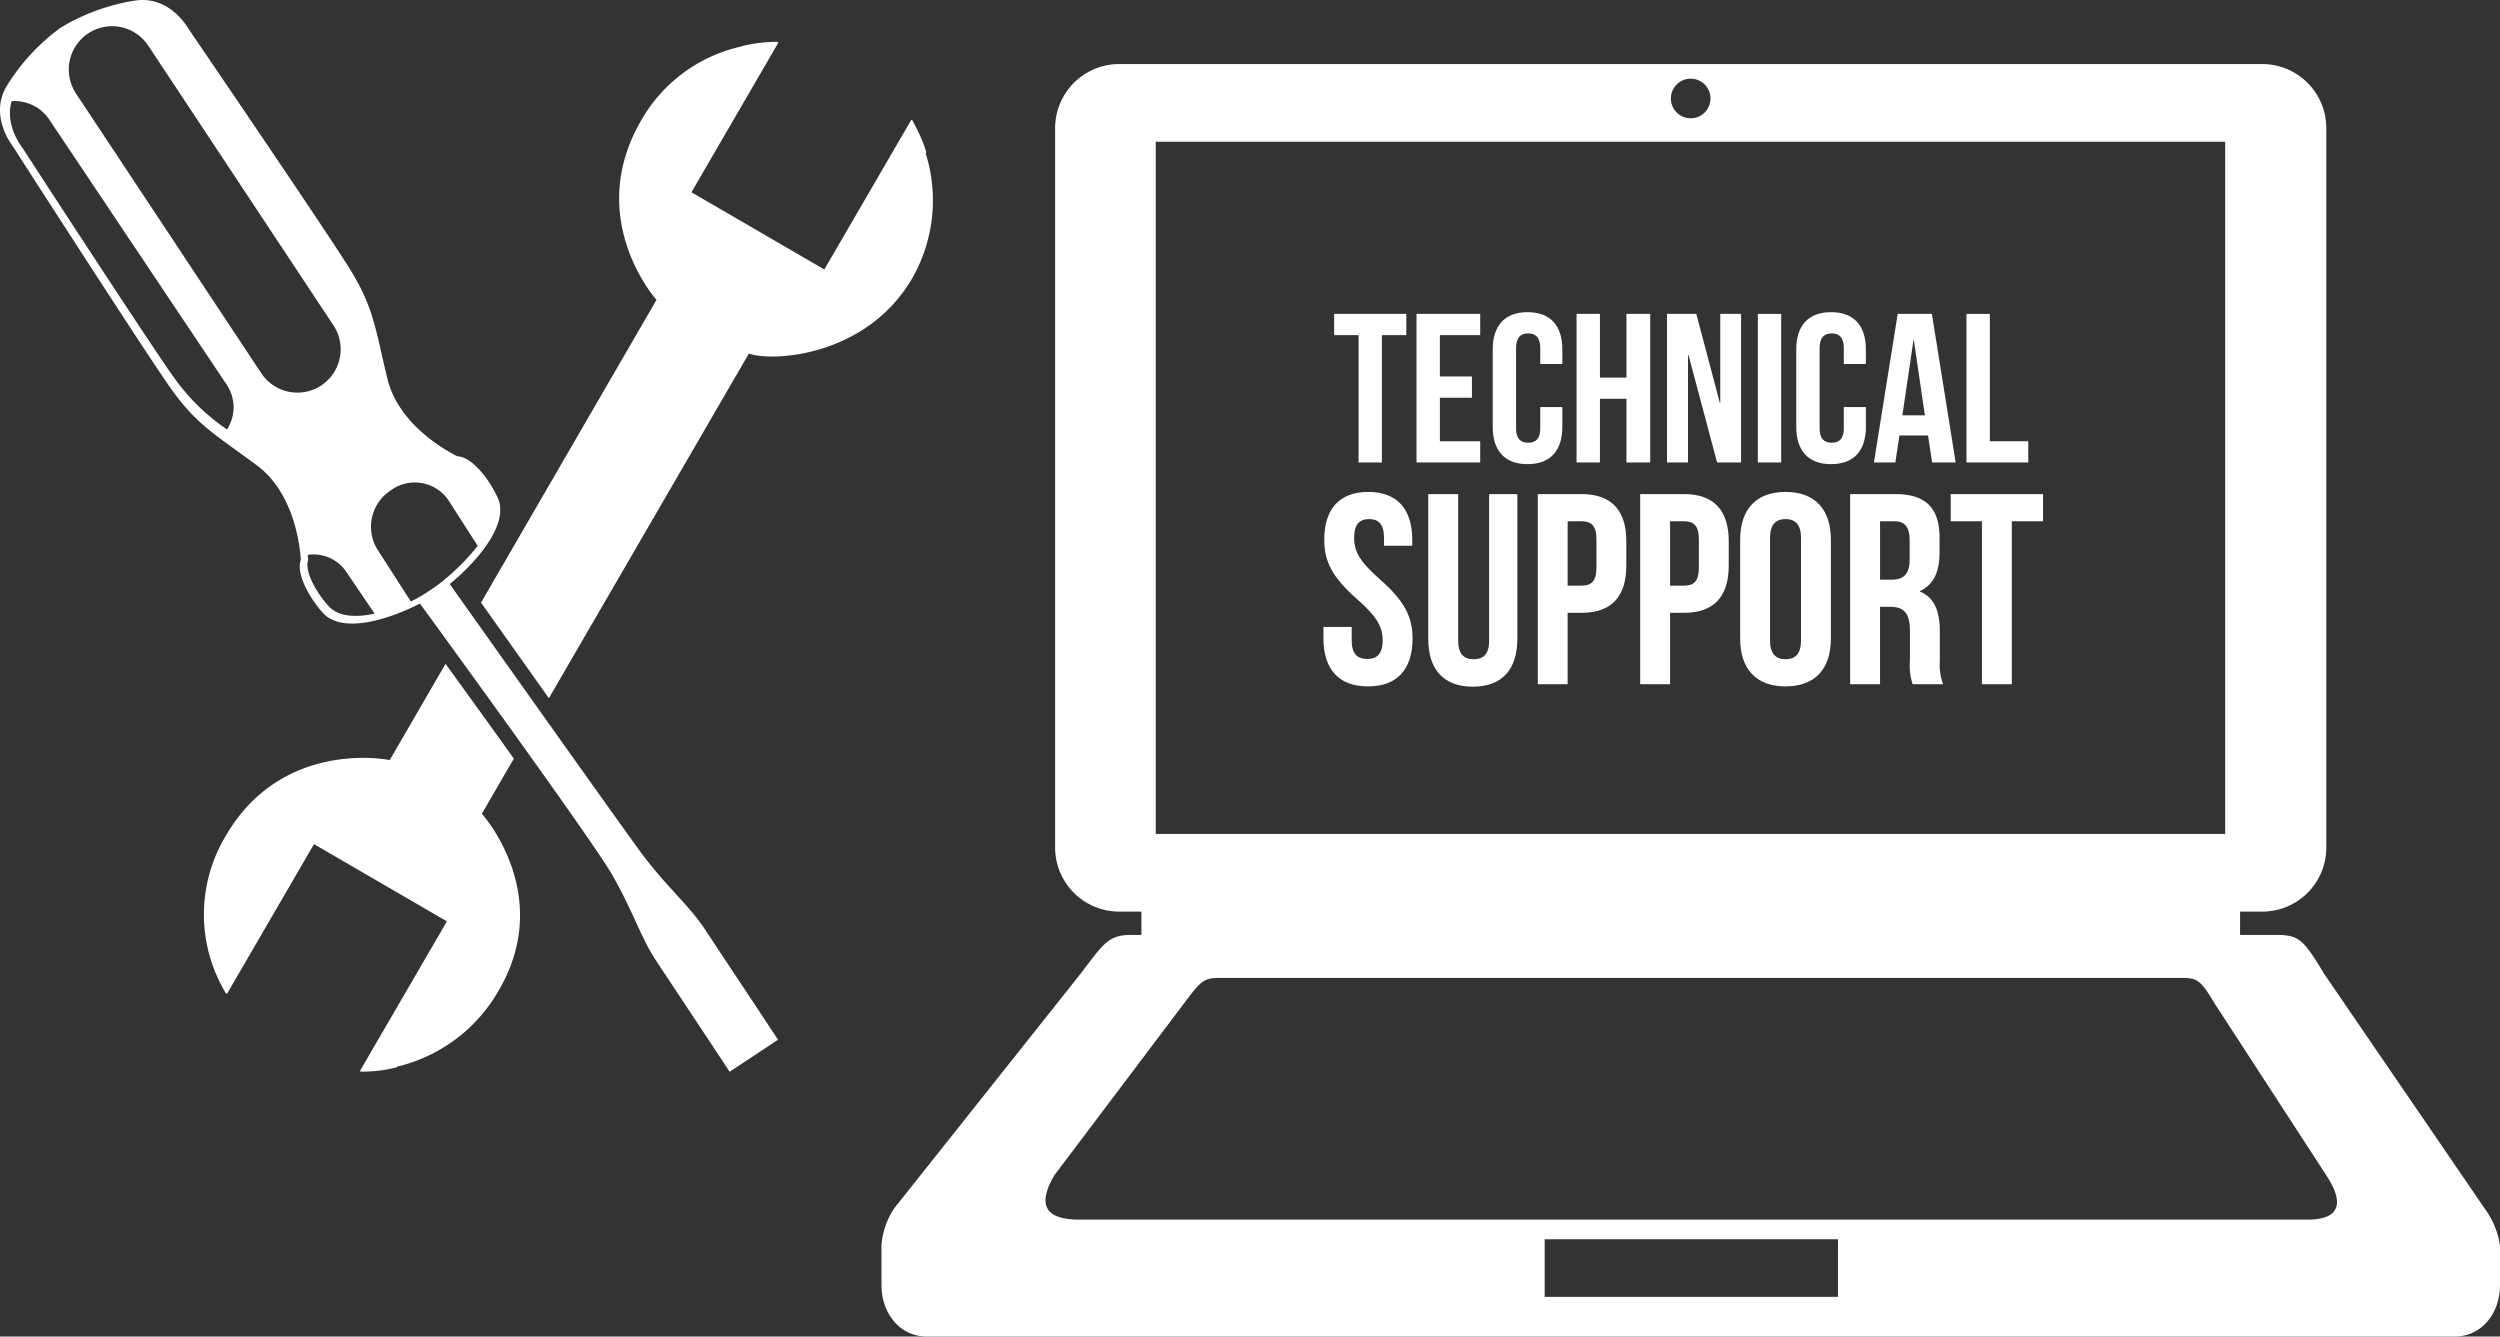 <svg id="Layer_1" data-name="Layer 1" xmlns="http://www.w3.org/2000/svg" viewBox="0 0 363.184 194.162">
  <rect x="0" y="0" width="363.184" height="194.162" fill="#333333" stroke="none"/>
  <defs>
    <style>
      .cls-1 {
        fill: #fff;
      }
    </style>
  </defs>
  <title>af62f26c-cba5-4171-8dd5-2815fcd9a682</title>
  <g>
    <g>
      <path class="cls-1" d="M102.421,135.028c-2.383-3.6-5.312-5.889-9.1-10.9-2.068-2.734-25.125-35.248-27.984-39.28,3.659-2.989,8.82-8.662,6.936-12.617-1.445-3.028-3.843-5.865-5.817-5.942,0,0-8.388-3.885-10.166-11.229s-1.977-10.322-5.406-15.887S27.343,4.128,27.343,4.128,24.713-.623,19.749.069A29.679,29.679,0,0,0,8.845,4a29.762,29.762,0,0,0-7.87,8.5c-2.577,4.3.772,8.574.772,8.574S21.034,51.1,24.82,56.43s6.443,6.683,12.51,11.182S43.7,81.348,43.7,81.348c-.7,1.853,1.052,5.285,3.205,7.68,2.875,3.2,9.9.824,14.1-1.346,2.759,3.779,24.963,34.257,27.9,39.363,3.136,5.448,4.1,9.037,6.485,12.632L106,155.695l7.029-4.654ZM32.979,62.384a30.148,30.148,0,0,1-7.772-7.632C21.593,49.706,3.139,21.3,3.139,21.3s-2.465-3.13-1.453-6.6a6.049,6.049,0,0,1,5.483,2.687L32.907,55.844A5.905,5.905,0,0,1,32.979,62.384Zm13.7-6.393a6.293,6.293,0,0,1-8.723-1.773L11.037,13.579a6.294,6.294,0,1,1,10.5-6.948L48.444,47.269A6.3,6.3,0,0,1,46.674,55.992Zm1.04,32.04c-1.914-2.121-3.508-5.126-2.944-6.714,0,0-.018-.263-.072-.708a5.724,5.724,0,0,1,5.615,2.483l4.1,6.055C51.779,89.719,49.179,89.651,47.714,88.032Zm7.063-8.281a6.307,6.307,0,0,1,1.986-8.513,5.911,5.911,0,0,1,8.388,1.446L69.4,79.3a32.944,32.944,0,0,1-5.587,5.512c-.372.285-.76.559-1.156.82s-.78.533-1.189.777c-.523.313-1.127.647-1.779.982Z" transform="translate(0 0)"/>
      <path class="cls-1" d="M56.62,110.413c-3.668-.661-16.577-1.444-23.8,10.981a22.121,22.121,0,0,0,.024,22.947l.036-.06.08.122,12.657-21.773,3.183,1.849,16.123,9.368L52.267,155.624l.149,0-.035.061a19.989,19.989,0,0,0,4.476-.454l0,0c.01,0,.095-.02.769-.164l.069-.115A23.164,23.164,0,0,0,72.49,143.821C80.6,129.873,70,118.216,70,118.216l4.647-8.008c-3.247-4.539-6.723-9.357-9.923-13.77Z" transform="translate(0 0)"/>
      <path class="cls-1" d="M134.474,22.267l.093-.158c-.078-.253-.161-.5-.245-.738l-.08.137v0l.085-.146A21.622,21.622,0,0,0,133,18.37c-.287-.6-.483-.939-.483-.939l-.033.057c-.045-.069-.076-.115-.076-.115l-12.654,21.77-.007,0-19.3-11.211L113.1,6.149s-.047,0-.14-.006l.035-.058a20,20,0,0,0-4.481.455l0,0c-.011,0-.1.023-.769.163l-.028.044A22.293,22.293,0,0,0,93.15,17.487c-8.33,14.337,2.224,26.075,2.224,26.075L69.881,87.539c2.539,3.58,6.154,8.674,9.859,13.889l29.055-50.069c3.283,1.223,17.067.534,23.753-10.977A22.8,22.8,0,0,0,134.474,22.267Z" transform="translate(0 0)"/>
    </g>
    <g>
      <g>
        <path class="cls-1" d="M193.819,45.6H204.3v3.084h-3.546v18.5h-3.392v-18.5h-3.546Z" transform="translate(0 0)"/>
        <path class="cls-1" d="M209.175,54.693h4.657v3.084h-4.657V64.1h5.859v3.084h-9.251V45.6h9.251v3.084h-5.859Z" transform="translate(0 0)"/>
        <path class="cls-1" d="M226.968,59.133V62c0,3.454-1.727,5.428-5.058,5.428s-5.057-1.974-5.057-5.428V50.776c0-3.453,1.727-5.427,5.057-5.427s5.058,1.974,5.058,5.427v2.1h-3.207V50.56c0-1.542-.679-2.127-1.758-2.127s-1.758.585-1.758,2.127V62.217c0,1.542.678,2.1,1.758,2.1s1.758-.555,1.758-2.1V59.133Z" transform="translate(0 0)"/>
        <path class="cls-1" d="M232.425,67.182h-3.392V45.6h3.392v9.252h3.855V45.6h3.454V67.182H236.28V57.931h-3.855Z" transform="translate(0 0)"/>
        <path class="cls-1" d="M245.284,51.547h-.061V67.182h-3.053V45.6h4.256l3.423,12.922h.062V45.6h3.022V67.182h-3.485Z" transform="translate(0 0)"/>
        <path class="cls-1" d="M255.367,45.6h3.392V67.182h-3.392Z" transform="translate(0 0)"/>
        <path class="cls-1" d="M271.063,59.133V62c0,3.454-1.727,5.428-5.058,5.428s-5.057-1.974-5.057-5.428V50.776c0-3.453,1.727-5.427,5.057-5.427s5.058,1.974,5.058,5.427v2.1h-3.207V50.56c0-1.542-.679-2.127-1.758-2.127s-1.758.585-1.758,2.127V62.217c0,1.542.678,2.1,1.758,2.1s1.758-.555,1.758-2.1V59.133Z" transform="translate(0 0)"/>
        <path class="cls-1" d="M284.106,67.182h-3.423l-.586-3.916h-4.164l-.585,3.916h-3.115L275.687,45.6h4.965Zm-7.74-6.846h3.269l-1.6-10.917h-.061Z" transform="translate(0 0)"/>
        <path class="cls-1" d="M285.678,45.6h3.392V64.1h5.582v3.084h-8.974Z" transform="translate(0 0)"/>
      </g>
      <g>
        <path class="cls-1" d="M198.77,71.463c4.222,0,6.392,2.525,6.392,6.945v.868h-4.1V78.132c0-1.973-.789-2.723-2.17-2.723s-2.17.75-2.17,2.723c0,2.013.868,3.512,3.71,6,3.63,3.2,4.774,5.484,4.774,8.642,0,4.419-2.21,6.944-6.471,6.944s-6.471-2.525-6.471-6.944v-1.7h4.1v1.974c0,1.973.868,2.683,2.25,2.683s2.249-.71,2.249-2.683c0-2.013-.868-3.513-3.709-6-3.63-3.2-4.774-5.485-4.774-8.642C192.377,73.989,194.547,71.463,198.77,71.463Z" transform="translate(0 0)"/>
        <path class="cls-1" d="M211.833,71.78V93.087c0,1.973.868,2.684,2.249,2.684s2.249-.711,2.249-2.684V71.78h4.1V92.811c0,4.42-2.21,6.945-6.471,6.945s-6.472-2.525-6.472-6.945V71.78Z" transform="translate(0 0)"/>
        <path class="cls-1" d="M236.26,78.606V82.2c0,4.419-2.131,6.826-6.471,6.826h-2.052V99.4H223.4V71.78h6.392C234.129,71.78,236.26,74.186,236.26,78.606Zm-8.523-2.881v9.353h2.052c1.381,0,2.131-.632,2.131-2.6V78.33c0-1.973-.749-2.6-2.131-2.6Z" transform="translate(0 0)"/>
        <path class="cls-1" d="M251.139,78.606V82.2c0,4.419-2.131,6.826-6.471,6.826h-2.052V99.4h-4.34V71.78h6.392C249.008,71.78,251.139,74.186,251.139,78.606Zm-8.523-2.881v9.353h2.052c1.381,0,2.131-.632,2.131-2.6V78.33c0-1.973-.75-2.6-2.131-2.6Z" transform="translate(0 0)"/>
        <path class="cls-1" d="M252.8,78.409c0-4.42,2.328-6.945,6.59-6.945s6.59,2.525,6.59,6.945V92.772c0,4.419-2.328,6.944-6.59,6.944s-6.59-2.525-6.59-6.944Zm4.341,14.64c0,1.973.868,2.723,2.249,2.723s2.249-.75,2.249-2.723V78.132c0-1.973-.868-2.723-2.249-2.723s-2.249.75-2.249,2.723Z" transform="translate(0 0)"/>
        <path class="cls-1" d="M277.858,99.4a8.5,8.5,0,0,1-.395-3.394V91.666c0-2.564-.868-3.512-2.841-3.512h-1.5V99.4h-4.34V71.78h6.55c4.5,0,6.432,2.091,6.432,6.353V80.3c0,2.842-.908,4.656-2.841,5.564v.078c2.17.908,2.881,2.96,2.881,5.841v4.261a8.136,8.136,0,0,0,.473,3.354Zm-4.735-23.676v8.484h1.7c1.618,0,2.6-.711,2.6-2.92V78.566c0-1.973-.671-2.841-2.21-2.841Z" transform="translate(0 0)"/>
        <path class="cls-1" d="M283.385,71.78H296.8v3.945h-4.538V99.4h-4.34V75.725h-4.538Z" transform="translate(0 0)"/>
      </g>
    </g>
    <path class="cls-1" d="M363.17,180.833a12.08,12.08,0,0,0-2.223-5.287l-23.316-34.083c-3.162-5.246-3.713-5.646-7.242-5.646h-4.966v-3.386h3.227a9.3,9.3,0,0,0,9.3-9.308V18.619a9.309,9.309,0,0,0-9.3-9.313H162.6a9.318,9.318,0,0,0-9.319,9.313V123.124a9.312,9.312,0,0,0,9.319,9.308h3.219v3.386h-1.493c-3.335,0-4.02,1.278-7.4,5.707L129.9,175.546a11.278,11.278,0,0,0-1.843,5.287v5.855c0,4.127,2.684,7.474,6.593,7.474H356.6c3.907,0,6.58-3.347,6.58-7.474v-5.855ZM245.614,11.429a2.878,2.878,0,1,1-2.88,2.873A2.881,2.881,0,0,1,245.614,11.429ZM167.9,20.591H323.258V121.15H167.9ZM267.008,188.4H224.4v-8.371h42.611Zm68.179-11.221H156.813c-6.111,0-5.507-3.239-3.658-6.426l18.664-24.743c2.338-3.061,2.814-3.941,5.122-3.941H316.857c2.43,0,2.811.277,5,3.905l16.1,24.779C340.028,173.886,340.8,177.181,335.187,177.181Z" transform="translate(0 0)"/>
  </g>
</svg>

